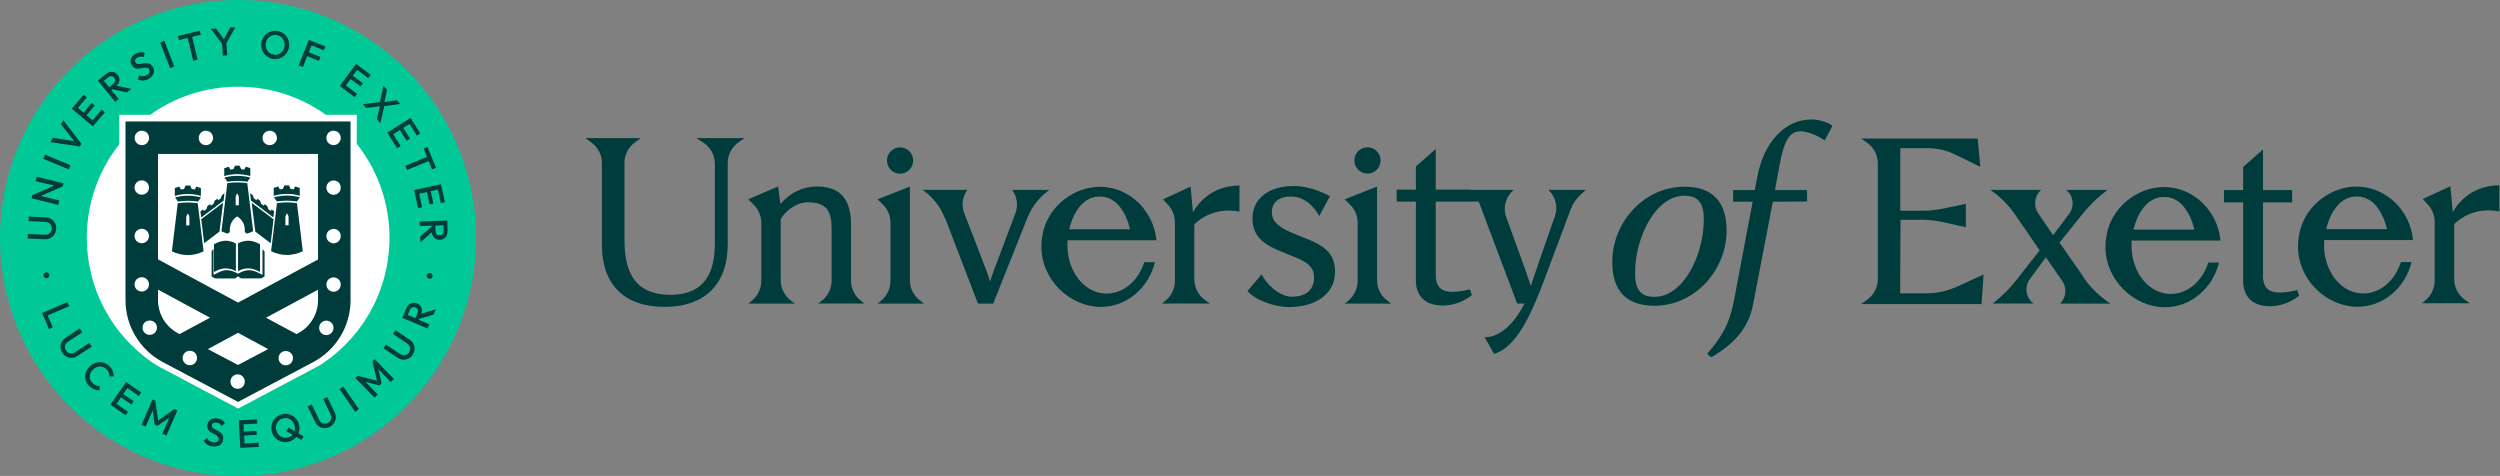 <?xml version="1.0" encoding="UTF-8"?>
<svg id="Layer_2" data-name="Layer 2" xmlns="http://www.w3.org/2000/svg" width="221.51" height="42.17" xmlns:xlink="http://www.w3.org/1999/xlink" viewBox="0 0 221.51 42.17">
  <rect x="0" y="0" width="221.51" height="42.17" fill="#808080" stroke="none"/>
  <defs>
    <clipPath id="clippath">
      <rect width="221.51" height="42.17" fill="none" stroke-width="0"/>
    </clipPath>
  </defs>
  <g id="Layer_1-2" data-name="Layer 1">
    <g clip-path="url(#clippath)">
      <path d="m42.17,21.09c0,11.65-9.44,21.09-21.09,21.09S0,32.73,0,21.09,9.44,0,21.09,0s21.09,9.44,21.09,21.09" fill="#00c896" stroke-width="0"/>
      <path d="m31.61,12.78v-2.61h-2.74c-2.19-1.57-4.88-2.49-7.78-2.49s-5.59.92-7.78,2.49h-2.74v2.61c-1.8,2.28-2.88,5.17-2.88,8.3,0,4.57,2.29,8.61,5.79,11.03,0,0,0,0,0,0,.22.15.45.29.69.42l6.93,3.67,6.93-3.67c.25-.13.5-.28.73-.45,0,0,0,0,0,0,3.48-2.42,5.75-6.45,5.75-11.01,0-3.14-1.08-6.02-2.88-8.3" fill="#fff" stroke-width="0"/>
      <path d="m31.06,26.59v-15.83H11.12v15.83c0,2.3,1.27,4.41,3.3,5.49l6.67,3.53,6.67-3.53c2.03-1.08,3.3-3.19,3.3-5.49m-6.38,5.14c0-.35.29-.63.64-.63s.64.28.64.63-.29.64-.64.64-.64-.28-.64-.64m-4.26,2.08c0-.35.28-.64.63-.64s.64.28.64.64-.28.64-.64.64-.63-.29-.63-.64m-2-2.88l2.67-1.44,2.67,1.44-2.67,1.41-2.67-1.41Zm-2.24.79c0-.35.28-.64.64-.64s.64.28.64.64-.29.64-.64.64-.64-.29-.64-.64m-2.18-6.06l4.61,2.49-2.7,1.45-.14-.07c-.53-.28-.98-.71-1.29-1.22-.31-.52-.48-1.11-.48-1.72v-.93Zm-2.08-.46c0-.35.29-.64.64-.64s.64.28.64.64-.29.63-.64.63-.64-.28-.64-.63m0-4.29c0-.35.29-.64.64-.64s.64.28.64.64-.29.64-.64.64-.64-.28-.64-.64m0-4.29c0-.35.29-.64.64-.64s.64.28.64.64-.29.63-.64.63-.64-.28-.64-.63m1.29-4.4c0,.35-.28.64-.64.64s-.64-.28-.64-.64.28-.64.64-.64.64.29.64.64m.7,16.81c0,.35-.28.64-.64.64s-.64-.28-.64-.64.28-.63.64-.63.64.28.64.63m4.97-16.81c0,.35-.28.64-.64.64s-.63-.28-.63-.64.28-.64.63-.64.64.29.64.64m5.66,0c0,.35-.29.64-.64.64s-.64-.28-.64-.64.28-.64.64-.64.64.29.64.64m3.64,10.77l-7.09,3.82-7.09-3.83v-9.34h14.18v9.35Zm0,3.6c0,.6-.16,1.2-.48,1.72-.31.52-.76.94-1.29,1.22l-.14.07-2.7-1.45,4.61-2.48v.92Zm.73,1.82c.35,0,.64.28.64.64s-.28.64-.64.64-.63-.28-.63-.64.28-.64.63-.64m1.28-16.19c0,.35-.28.64-.63.64s-.64-.28-.64-.64.28-.64.64-.64.63.29.63.64m0,4.41c0,.35-.28.63-.63.63s-.64-.29-.64-.63.28-.64.64-.64.63.28.63.64m0,4.29c0,.35-.28.64-.63.64s-.64-.29-.64-.64.28-.64.64-.64.63.28.63.64m0,4.29c0,.35-.28.64-.63.64s-.64-.28-.64-.64.28-.63.64-.63.63.28.63.63m-9.11-.73l.27.19h1.77l.32-.17v-2.23l-.18-.18v2.26l-.43-.21c-.27-.13-.52-.2-.76-.2s-.49.06-.76.2l-.22.11-.22-.11c-.27-.13-.52-.2-.76-.2s-.49.06-.76.2l-.43.21v-2.29l-.17.2v2.24l.32.17h1.77l.26-.19Zm1.54-3.96l1.36,1.03c.09-.73.18-1.44.26-2.12l-1.94-1.46c.1.82.21,1.68.32,2.54v.02Zm1.92-2.52c-.17,1.42-.34,2.84-.52,4.26.9.44,1.91.44,2.81,0-.18-1.42-.35-2.84-.52-4.26-.59-.09-1.18-.09-1.77,0m.75,1.27c0-.1.03-.2.09-.29.02-.03.03-.04.05-.07.02.03.03.04.05.07.06.08.09.18.09.29v.69c-.09,0-.18,0-.28,0v-.69Zm1.02-1.42c.09-.12.17-.25.26-.37-.76-.2-1.54-.2-2.3,0,.09.12.18.24.26.37.59-.09,1.18-.09,1.77,0m-.82-.67c.36,0,.73.06,1.08.17v-.7c-.13-.05-.26-.09-.4-.13-.05.09-.09.18-.14.26-.09-.02-.18-.03-.27-.04-.04-.1-.09-.21-.14-.31-.14,0-.27,0-.41,0-.05.1-.09.21-.14.31-.09.01-.18.02-.27.04-.04-.09-.09-.18-.14-.26-.14.04-.27.08-.4.13v.7c.4-.12.81-.17,1.22-.17m-1.17,1.55l-.24-.18-.06.15-.23-.17-.09-.27-.23-.17-.09.13-.23-.17-.09-.27-.23-.17-.09.13-.23-.17-.09-.27-.24-.18s.06.47.08.65l1.98,1.49c.01-.1.07-.54.07-.54m-2.37-2.62c.09-.12.17-.25.26-.37-.76-.2-1.54-.2-2.3,0,.09.12.18.24.26.37.59-.09,1.18-.09,1.77,0m-.95-.67c.41,0,.82.05,1.22.17v-.7c-.13-.05-.26-.09-.4-.13-.05.09-.09.18-.14.26-.09-.02-.18-.03-.27-.04-.04-.1-.09-.21-.14-.31-.14,0-.27,0-.41,0-.05.1-.09.21-.14.31-.09,0-.18.02-.27.04-.04-.09-.09-.18-.14-.26-.14.04-.27.08-.4.13v.7c.35-.11.72-.16,1.08-.17m-1.05,1.69l-.24.18-.09.27-.23.17-.09-.13-.23.17-.09.27-.23.17-.09-.13-.23.17-.09.27-.23.17-.06-.15-.24.18s.06.43.07.54l1.98-1.49c.02-.18.08-.65.08-.65m-2.34.73c.08-.12.17-.25.26-.37-.76-.2-1.54-.2-2.3,0,.09.12.18.24.26.37.59-.09,1.18-.09,1.77,0m-.96-.67c.41,0,.82.05,1.22.17v-.7c-.13-.05-.26-.09-.4-.13-.04.09-.09.18-.14.26-.09-.02-.18-.03-.27-.04-.04-.1-.09-.21-.14-.31-.14,0-.28,0-.41,0-.05.1-.09.21-.14.31-.09.01-.18.02-.27.04-.04-.09-.09-.18-.14-.26-.14.04-.27.08-.4.13v.7c.35-.11.72-.16,1.08-.17m-.82.82c-.17,1.42-.34,2.84-.52,4.26.9.44,1.91.44,2.81,0-.18-1.42-.35-2.84-.52-4.26-.59-.09-1.18-.09-1.77,0m.75,1.27c0-.1.03-.2.09-.29.02-.03.03-.04.05-.07.02.03.03.04.05.07.06.08.09.18.09.29v.69c-.09,0-.18,0-.28,0v-.69Zm1.59,2.27l1.36-1.03v-.02c.11-.86.22-1.72.32-2.54l-1.94,1.46c.08.68.17,1.4.26,2.12m2.74,2.46l.07.03v-2.46c-.32-.16-.61-.24-.9-.24-.31,0-.61.09-.96.27l-.08.04v2.46l.22-.11c.3-.15.57-.21.83-.21s.53.07.83.21m1.14-2.66c-.29,0-.57.07-.89.23v2.46l.07-.03c.29-.15.57-.21.83-.21s.53.07.83.21l.22.11v-2.46l-.08-.04c-.35-.18-.66-.27-.96-.27m-.98-2.15c.21.12.37.3.49.5.12.2.18.43.18.67v.21c.08.06.11.08.19.14.19-.06.37-.13.55-.21-.18-1.42-.35-2.84-.52-4.26-.59-.09-1.18-.09-1.77,0-.17,1.42-.34,2.84-.52,4.26.18.09.36.16.55.21.08-.06.11-.08.19-.14v-.21c0-.48.25-.93.66-1.18m.14-.98c-.09,0-.18,0-.28,0v-.69c0-.1.03-.2.09-.29.02-.03.03-.05.05-.07.02.03.03.04.05.07.06.08.09.18.09.29v.69Z" fill="#003c3c" stroke-width="0"/>
      <path d="m38.32,24.49c-.01.07-.05.13-.11.17-.06.04-.12.05-.19.03-.07-.01-.13-.05-.17-.11-.04-.06-.05-.12-.04-.19.01-.07.05-.13.11-.16.06-.04.12-.05.2-.04.07.01.13.05.17.11.04.06.05.12.04.19m-2.21,3.43l.19-.46c.05-.11.12-.19.21-.22.09-.04.18-.03.28,0,.11.04.17.11.21.2.03.09.02.19-.02.3l-.19.45-.67-.28Zm2.29-.05l.2-.46-1.29.38c.04-.12.06-.23.05-.34,0-.13-.05-.24-.12-.34-.07-.1-.17-.18-.3-.23-.12-.05-.25-.07-.37-.05-.12.02-.23.07-.34.15-.1.08-.18.2-.24.34l-.36.84,2.25.95.16-.37-.95-.4.04-.09,1.28-.37Zm-1.83,3.56c-.1.15-.23.27-.38.34s-.31.11-.48.1c-.17-.01-.33-.07-.48-.17l-1.26-.84.22-.33,1.25.84c.1.07.2.1.3.11.1,0,.19-.01.28-.06.09-.04.16-.11.22-.2.06-.09.09-.18.1-.28,0-.1-.01-.19-.06-.28-.05-.09-.12-.17-.21-.23l-1.26-.84.22-.33,1.26.84c.15.1.27.23.34.38.07.15.11.31.09.47-.01.17-.07.33-.17.48m-1.66,2.14l-1.7-1.75-.2.19.4,1.73-1.72-.45-.2.19,1.7,1.75.29-.28-1.09-1.12,1.23.32.2-.19-.28-1.24,1.09,1.12.29-.28Zm-3.43,2.92l-1.38-2.01.33-.23,1.38,2.01-.33.23Zm-2.26,1.34c-.16.08-.33.11-.5.1-.17-.01-.32-.06-.46-.16-.14-.09-.25-.22-.33-.39l-.66-1.36.36-.18.66,1.36c.05.11.12.19.2.25.08.06.17.09.27.09.1,0,.2-.01.29-.06.1-.05.17-.11.23-.19.05-.08.08-.17.09-.27,0-.1-.02-.2-.07-.31l-.66-1.36.36-.18.66,1.36c.08.16.11.33.1.5-.01.17-.07.32-.16.46-.09.14-.22.25-.39.33m-3.31.73c-.1.1-.23.17-.39.21-.12.03-.23.04-.34.02-.11-.02-.21-.05-.3-.11-.09-.06-.17-.13-.23-.23-.07-.09-.11-.2-.15-.33-.04-.17-.04-.32,0-.46.04-.14.11-.27.21-.37.1-.1.23-.17.39-.21.12-.03.23-.04.34-.02.11.02.21.05.3.11.09.06.17.13.24.23.07.09.11.2.14.32.04.17.05.32,0,.47,0,0,0,.01,0,.02l-.53-.31-.19.31.54.32s-.02.02-.03.03m1.01.13l-.46-.28c.04-.09.06-.19.08-.29.03-.16.02-.33-.03-.5-.04-.17-.11-.32-.21-.45-.1-.13-.22-.24-.36-.32-.14-.08-.29-.14-.45-.16-.16-.03-.33-.02-.49.03s-.32.11-.45.21c-.13.1-.23.22-.32.36-.08.14-.13.29-.16.45-.02.16-.02.33.03.5.04.17.11.32.21.45.1.13.22.24.36.32.14.08.29.14.45.16.16.03.33.02.5-.03.17-.04.31-.11.44-.21.08-.06.15-.13.21-.21l.46.27.19-.31Zm-3.97.91l-.02-.37-1.24.07-.04-.7,1.12-.06-.02-.35-1.12.06-.03-.65,1.22-.06-.02-.37-1.62.08.13,2.44,1.64-.08Zm-4.08-.03c-.19-.02-.35-.08-.48-.16-.13-.09-.23-.2-.32-.35l.3-.24c.05.11.12.19.21.26s.2.11.34.12c.13.02.24,0,.33-.04.09-.05.14-.12.15-.21.01-.08,0-.15-.04-.21-.04-.06-.09-.1-.15-.15-.06-.04-.14-.08-.21-.12-.08-.04-.16-.08-.23-.12-.08-.04-.15-.1-.21-.15-.06-.06-.11-.13-.14-.22-.03-.09-.04-.19-.03-.32.02-.14.07-.26.15-.35.08-.09.19-.16.31-.2.13-.04.26-.05.41-.03.16.02.3.07.42.14.12.08.21.17.28.28l-.3.24c-.06-.09-.12-.15-.2-.2-.07-.05-.15-.08-.25-.09-.12-.01-.22,0-.29.04-.07.04-.12.1-.13.19,0,.07,0,.14.04.19s.09.09.15.13c.06.04.14.08.21.11.08.04.16.08.23.12.08.04.15.1.21.16.06.06.11.14.14.23.03.09.04.2.02.33-.03.22-.12.38-.29.49-.17.11-.38.15-.64.12m-3.38-3.32l-1.45,1.03-.24-1.76-.26-.11-.97,2.24.37.16.62-1.43.17,1.26.26.11,1.04-.73-.62,1.43.37.16.97-2.24-.26-.11Zm-3.16-1.15l.21-.3-1.33-.93-1.4,2,1.35.94.21-.3-1.02-.71.4-.58.92.64.2-.29-.92-.64.37-.53,1,.7Zm-4.4-.85c-.12-.13-.21-.26-.27-.42-.06-.15-.09-.31-.08-.47,0-.16.04-.32.11-.46.07-.15.16-.29.29-.41.12-.12.26-.21.41-.28.15-.06.31-.1.47-.1s.31.03.47.09c.15.06.29.16.41.28.14.14.23.29.29.43.05.15.08.3.08.46h-.38c0-.11-.01-.22-.05-.32-.04-.1-.11-.21-.21-.31-.09-.09-.18-.15-.28-.19-.1-.04-.2-.06-.31-.06-.11,0-.21.03-.32.07-.1.05-.2.11-.29.2-.09.09-.16.19-.21.29-.05.1-.08.21-.08.31,0,.11.01.21.05.31.04.1.1.19.19.28.1.11.21.18.31.22.1.04.21.06.32.06v.38c-.16,0-.32-.03-.47-.09-.15-.06-.3-.16-.43-.3m-2.38-2.93c-.1-.15-.16-.31-.17-.48-.01-.17.02-.33.1-.48.07-.15.19-.28.34-.38l1.26-.83.22.34-1.26.83c-.1.07-.17.14-.22.23-.04.09-.06.18-.06.28,0,.1.04.19.1.28.06.09.13.16.22.2.09.04.18.06.28.06.1,0,.2-.04.3-.11l1.26-.83.22.33-1.27.83c-.15.1-.31.16-.48.17-.17,0-.32-.02-.47-.1-.15-.07-.28-.19-.38-.35m.6-4.13l-.16-.37-2.24.97.61,1.42.34-.14-.46-1.06,1.9-.82Zm-2.28-2.69c-.02-.07,0-.14.04-.19.04-.06.1-.09.17-.11.07-.01.14,0,.2.03.06.04.09.09.11.17.01.07,0,.14-.04.19-.04.06-.09.09-.17.11-.07.01-.14,0-.19-.03-.06-.04-.1-.09-.11-.17m35.36-3.7c-.07.07-.15.11-.25.11-.11,0-.2-.03-.27-.09-.07-.07-.1-.16-.11-.28l-.02-.49.72-.03.02.49c0,.12-.03.22-.1.29m.41-1.2l-2.44.09.02.4,1.03-.04v.1s-1,.87-1,.87l.02.51,1.01-.89c.01.12.04.23.1.33.06.11.15.2.25.26.11.06.23.09.37.08.14,0,.25-.04.36-.11.1-.07.18-.16.24-.28.06-.12.08-.25.08-.41l-.03-.91Zm-2.49-2.37l.69-.15.24,1.1.34-.08-.24-1.1.64-.14.26,1.19.36-.08-.35-1.59-2.38.52.35,1.6.36-.08-.26-1.21Zm1.16-2.17l.34-.14-.76-1.84-.34.14.3.74-1.92.79.15.37,1.92-.79.3.73Zm-2.86-3.48l.6.95.3-.19-.6-.95.55-.35.65,1.04.31-.2-.87-1.37-2.06,1.3.88,1.39.31-.2-.66-1.05.6-.38Zm-.28-2.64l-1.09.16.23-1.08-.32-.35-.3,1.43-1.52.2.31.33,1.2-.16-.28,1.15.32.34.35-1.49,1.41-.2-.3-.33Zm-3.2-1.22l.21-.28-.9-.67.39-.52.98.73.22-.29-1.3-.97-1.45,1.96,1.32.98.22-.29-1-.74.42-.57.9.67Zm-3.26-3.2l.14-.34-1.46-.59-.91,2.26.37.15.39-.97,1.03.42.14-.34-1.03-.42.25-.61,1.09.44Zm-4.48.38c.16.03.31.02.45-.03.14-.05.25-.13.35-.25.09-.11.16-.26.19-.43.02-.12.03-.24,0-.36-.02-.11-.06-.21-.12-.3-.06-.09-.13-.17-.22-.23-.09-.06-.2-.1-.32-.13-.16-.03-.31-.02-.44.03-.14.05-.25.13-.35.24-.09.11-.16.26-.19.42-.02.13-.03.24,0,.36.02.11.06.22.11.31.06.09.13.16.22.23.09.06.2.1.32.13m-.07.38c-.17-.03-.33-.1-.46-.19s-.25-.21-.34-.34c-.09-.14-.15-.28-.18-.44-.03-.16-.03-.33,0-.5.03-.17.1-.33.19-.46.09-.14.2-.25.34-.34.13-.09.28-.15.44-.19.16-.03.32-.03.49,0,.17.03.32.1.46.19.13.09.25.2.34.34.09.13.15.28.18.44.03.16.03.33,0,.5-.03.17-.1.33-.19.46-.09.14-.2.25-.34.34-.13.09-.28.15-.44.19-.16.04-.32.04-.49,0m-3.28-2.8l-.46.03-.56,1.04-.7-.95-.46.03.99,1.31.07,1.06.4-.03-.08-1.07.79-1.42Zm-3.07.67l-.09-.36-1.93.47.09.36.77-.19.49,2.02.39-.09-.49-2.02.77-.19Zm-2.72,2.96l-.88-2.27.37-.15.88,2.28-.37.14Zm-1.9.95c-.17.09-.33.14-.48.15-.15,0-.31-.03-.47-.09l.1-.37c.11.05.21.08.32.08.11,0,.22-.03.35-.1.12-.07.2-.14.24-.23.04-.09.04-.17,0-.26-.04-.07-.09-.12-.15-.14-.06-.02-.13-.03-.21-.03-.08,0-.16.01-.24.03-.08.02-.17.03-.26.04-.09.01-.17.01-.26,0-.09-.01-.17-.04-.24-.09-.08-.05-.15-.13-.21-.24-.07-.12-.1-.25-.09-.37.01-.12.06-.24.14-.34.08-.11.18-.2.31-.27.14-.08.28-.12.42-.13.14,0,.27.01.39.06l-.1.37c-.1-.04-.19-.05-.28-.05-.09,0-.17.03-.26.08-.11.06-.18.13-.21.2-.04.08-.03.15.01.23.04.07.08.11.14.13.06.02.13.03.2.02.08,0,.16-.02.24-.03.09-.02.17-.03.26-.04.09-.01.18,0,.26,0,.09.01.17.05.25.1.08.05.15.14.21.25.11.19.12.38.05.57-.07.19-.22.35-.45.47m-3.94.17l.38-.31c.1-.08.19-.11.29-.1.1.01.18.06.24.14.07.09.1.18.09.27-.01.09-.07.18-.16.26l-.38.31-.46-.56Zm2.05,1.03l.39-.32-1.32-.27c.09-.08.16-.17.2-.27.05-.12.07-.24.05-.36-.02-.12-.07-.24-.16-.35-.09-.1-.19-.18-.3-.22-.12-.04-.24-.05-.37-.02-.13.02-.25.09-.37.18l-.71.58,1.54,1.89.31-.25-.65-.8.08-.07,1.3.28Zm-1.97,1.76l-.28-.24-.8.95-.54-.45.72-.86-.27-.23-.72.86-.5-.42.79-.93-.28-.24-1.05,1.24,1.87,1.57,1.06-1.26Zm-3.67.69l-.22.37,1.18,1.5-1.89-.3-.22.38,2.6.39.14-.24-1.6-2.09Zm.47,4.37l-2.25-.94.15-.37,2.25.94-.15.37Zm-.47,1.23l-2.37-.58-.09.39,1.64.4-1.94.85-.07.27,2.37.58.1-.39-1.64-.4,1.94-.85.07-.27Zm-.65,4.04c0,.18-.06.35-.15.49-.09.14-.21.25-.36.33s-.32.11-.5.1l-1.51-.07.02-.4,1.51.07c.12,0,.22-.02.31-.06.09-.05.16-.11.21-.2.05-.08.08-.18.09-.29,0-.11-.01-.21-.06-.29-.04-.09-.11-.16-.19-.21-.09-.05-.18-.08-.3-.09l-1.51-.07.02-.4,1.52.07c.18,0,.34.06.48.15.14.09.25.21.33.36.08.15.11.31.1.5" fill="#003c3c" stroke-width="0"/>
      <path d="m78.59,14.22c0-.64.52-1.16,1.16-1.16s1.16.52,1.16,1.16-.52,1.17-1.16,1.17-1.16-.52-1.16-1.17m-25.26.22v7.23c0,3.56,2,5.52,5.54,5.52s5.61-1.94,5.61-5.6v-7.14c0-.74.36-1.43.97-1.85l.52-.36h-4.27l.58.37c.66.41,1.06,1.13,1.06,1.91v6.69c0,1.55,0,4.91-3.94,4.91-3.61,0-4.07-2.7-4.07-4.91v-6.77c0-.73.35-1.42.95-1.84l.5-.36h-4.92l.51.36c.6.42.96,1.11.96,1.84m25.57,5.29v5.16c0,.66-.29,1.29-.8,1.72l-.34.29h4.12l-.38-.29c-.56-.43-.88-1.09-.88-1.79v-8.29l-2.87,1.13.46.45c.44.42.69,1.01.69,1.62m35.55,6.56c-1.06,0-2.28-1.12-2.66-1.99l-1.26,1.48c.63.8,2.43,1.43,3.64,1.43,2.43,0,4.12-1.19,4.12-3.12,0-1.6-.91-2.29-2.43-2.9l-1.05-.42c-1.23-.5-2.12-1-2.12-1.96s.72-1.41,1.71-1.4c1.66,0,2.49,1.74,2.49,1.74.36-.69.53-.99.95-1.77-.76-.4-1.95-.9-3.19-.9-2.23,0-3.68,1.1-3.68,2.89s1.36,2.43,2.65,2.96l1.08.44c1.01.41,1.73.82,1.73,1.81,0,1.16-.79,1.71-1.99,1.71m-30.69-6.94l2.9,7.55s1.34,0,1.35,0l3.02-7.58c.2-.5.47-.97.8-1.39.33-.42.72-.79,1.16-1.11h-3.3,0c.44.6.55,1.38.29,2.07l-1.93,5.11c-.12.32-.22.64-.32.95-.09-.31-.19-.63-.31-.95l-1.97-5.1c-.1-.25-.15-.52-.15-.78,0-.46.15-.92.43-1.3h-3.97c.89.62,1.58,1.5,1.97,2.52m37.44-3.96c.64,0,1.16-.52,1.16-1.17s-.52-1.16-1.16-1.16-1.16.52-1.16,1.16.52,1.17,1.16,1.17m-28.68,4.94c.62-2.18,2.74-3.77,4.98-3.77s4.2,1.59,4.82,3.77c.09.31.15.64.18.97h-7.88s0,.03,0,.04v.04s0,.07,0,.11c0,.04,0,.08,0,.12,0,.04,0,.07,0,.11s0,.07,0,.11c0,.04,0,.07,0,.11.09,2.17,1.44,3.92,3.23,4.07.08,0,.16.01.24.01,1.52,0,2.82-1.15,3.33-2.78h.95c-.56,2.28-2.49,3.96-4.79,3.96-2.73,0-5.27-2.38-5.27-5.33,0-.2.01-.39.03-.58.03-.33.09-.66.18-.97m2.25,0h5.4c-.4-1.6-1.22-2.77-2.49-2.89-.07,0-.14-.01-.21-.01-1.36,0-2.28,1.21-2.7,2.9m8.57,6.29l-.34.29h4.25l-.42-.29c-.6-.42-.97-1.11-.97-1.85v-4.88c1.81-1.72,4-1.11,4-1.11v-2.32c-3,0-4.12,2.38-4.12,2.38l-.21-2.29-2.44,1.13.47.52c.37.41.58.95.58,1.51v5.2c0,.66-.29,1.29-.8,1.72m18.71-1.79v-8.29l-2.87,1.13.46.45c.44.42.69,1.01.69,1.62v5.16c0,.66-.29,1.29-.79,1.72l-.35.29h4.12l-.38-.29c-.56-.43-.88-1.09-.88-1.79m15.17-8h.01c.64.6.87,1.51.58,2.33-.57,1.62-2,5.72-2.13,6.19-.12-.46-2.18-6.09-2.18-6.09-.32-.87-.05-1.84.67-2.43h-3.83s0-.02,0-.02h-3.09v-3.6l-1.76,1.55v2.05h-1.7v1.06h1.7v6.99c0,1.09.55,2.22,2.4,2.22.84,0,1.79-.3,2.57-.93l-.18-.5c-2.2.51-3.03.14-3.03-1.33v-6.45h3.81l3.4,9.03h.65s-1.35,2.99-3.53,2.99l.84,1.47c2-.57,3.32-3.56,4.47-6.62l2.32-6.18c.18-.49.48-.94.87-1.3l.47-.43h-3.32Zm-64.32,9.78l-.35.29h4.07l-.36-.29c-.52-.43-.82-1.07-.82-1.74v-4.96c0-1.98-.72-3.38-3.03-3.38-1.21,0-2.39.54-3.22,1.56-.08-.54-.21-1.56-.21-1.56l-2.64,1.13.49.5c.42.42.66.99.66,1.59v5.15c0,.66-.29,1.29-.8,1.72l-.34.29h4.12l-.37-.28c-.56-.43-.89-1.09-.89-1.8v-5.39c.28-.56,1.26-1.51,2.42-1.51,1.65,0,2.09.82,2.09,2.3v4.65c0,.67-.3,1.31-.82,1.74m111.76-2.05l-2.14-3.07,2.11-2.62c.55-.68,1.18-1.3,1.87-1.83l.27-.21h-3.64c.63.53.73,1.46.24,2.12-.47.63-.95,1.26-1.42,1.89l-1.33-1.96c-.43-.64-.33-1.5.23-2.02l.04-.04h-4.5l.07.05c.84.59,1.57,1.33,2.15,2.18l2.15,3.13-2.11,2.69c-.57.72-1.22,1.37-1.94,1.93l-.12.09h3.63-.01c-.68-.52-.82-1.49-.31-2.18.47-.64.94-1.27,1.41-1.91l1.45,2.09c.43.62.36,1.45-.17,1.99l-.02.02h4.48-.02c-.94-.62-1.76-1.41-2.4-2.34m21.33-2.97s0,.07,0,.11,0,.07,0,.11c0,.04,0,.07,0,.11.09,2.17,1.44,3.92,3.23,4.07.08,0,.16.01.24.01,1.52,0,2.82-1.15,3.33-2.78h.95c-.56,2.28-2.49,3.96-4.79,3.96-2.74,0-5.27-2.39-5.27-5.33,0-.2.01-.39.03-.58.03-.33.09-.66.18-.97.62-2.18,2.74-3.77,4.98-3.77s4.2,1.59,4.82,3.77c.09.31.15.64.18.97h-7.87s0,.03,0,.04v.04s0,.07,0,.11c0,.04,0,.08,0,.12m.17-1.28h5.4c-.4-1.6-1.22-2.77-2.49-2.89-.07,0-.14,0-.21,0-1.36,0-2.28,1.21-2.7,2.9m-5.59,4.05v-6.43h2.58v-1.09h-2.58v-3.6l-1.76,1.55v2.05h-1.7v1.09h1.7v6.98c0,1.09.55,2.22,2.4,2.22.84,0,1.79-.31,2.57-.93l-.18-.5c-2.2.51-3.04.14-3.04-1.33m-47.52-3.94c0,3.5-2.81,6.66-6.39,6.66-2.44,0-3.74-1.27-3.74-3.89,0-3.5,2.81-6.66,6.39-6.66,2.44,0,3.74,1.27,3.74,3.89m-2.02-1c0-1.34-.41-2.1-1.74-2.09-2.52.02-4.35,3.65-4.35,6.87,0,1.34.41,2.1,1.74,2.09,2.52-.02,4.35-3.65,4.35-6.87m66.36-.64l-.21-2.29-2.44,1.13.47.52c.37.41.58.95.58,1.51v5.2c0,.66-.29,1.29-.79,1.72l-.34.29h4.25l-.42-.29c-.6-.42-.97-1.11-.97-1.85v-4.88c1.81-1.72,4-1.11,4-1.11v-2.32c-3,0-4.12,2.38-4.12,2.38m-61.62-3.18c-.08.4-.15.81-.23,1.22h-1.92v1.03s1.73,0,1.73,0l-1.62,8.57c-.3,1.57-.66,2.92-2.42,4.91l.37.31c2.15-1.27,3.31-2.65,3.7-4.66l1.76-9.13,3.03-.02v-1.01h-2.84c.56-2.89.7-5.21,2.25-5.21.51,0,1.44.3,2.15.81l.69-1.28c-.33-.33-1.25-.58-1.84-.58-2.39,0-4.25,2.05-4.81,5.05m33.15,6v.22s0,.07,0,.11c.09,2.17,1.44,3.92,3.23,4.07.08,0,.16.01.24.01,1.52,0,2.82-1.15,3.33-2.78h.95c-.56,2.28-2.49,3.96-4.79,3.96-2.73,0-5.27-2.39-5.27-5.33,0-.2.01-.39.03-.58.03-.33.1-.66.18-.97.62-2.18,2.74-3.77,4.98-3.77s4.2,1.59,4.82,3.77c.09.31.15.64.18.97h-7.88s0,.03,0,.04v.04s0,.07,0,.11c0,.04,0,.08,0,.12m.17-1.28h5.4c-.4-1.6-1.22-2.77-2.49-2.89-.07,0-.14,0-.21,0-1.36,0-2.28,1.21-2.7,2.9m-18.42,5.64c-.56,0-1.3,0-2.25,0l.03-6.52h1.86c.68,0,1.36.08,2.02.23l1.91.43v-2.07l-2.01.42c-.62.13-1.24.19-1.87.19h-1.93v-5.54c1.07,0,1.88,0,2.48,0,.82,0,1.62.19,2.36.55l2.25,1.1-.23-2.51h-10.33l.51.36c.61.42.97,1.11.97,1.85v10.25c0,.74-.37,1.42-.97,1.85l-.51.36h10.67l.18-2.62-2.29,1.05c-.89.41-1.85.62-2.83.62" fill="#003c3c" stroke-width="0"/>
    </g>
  </g>
</svg>